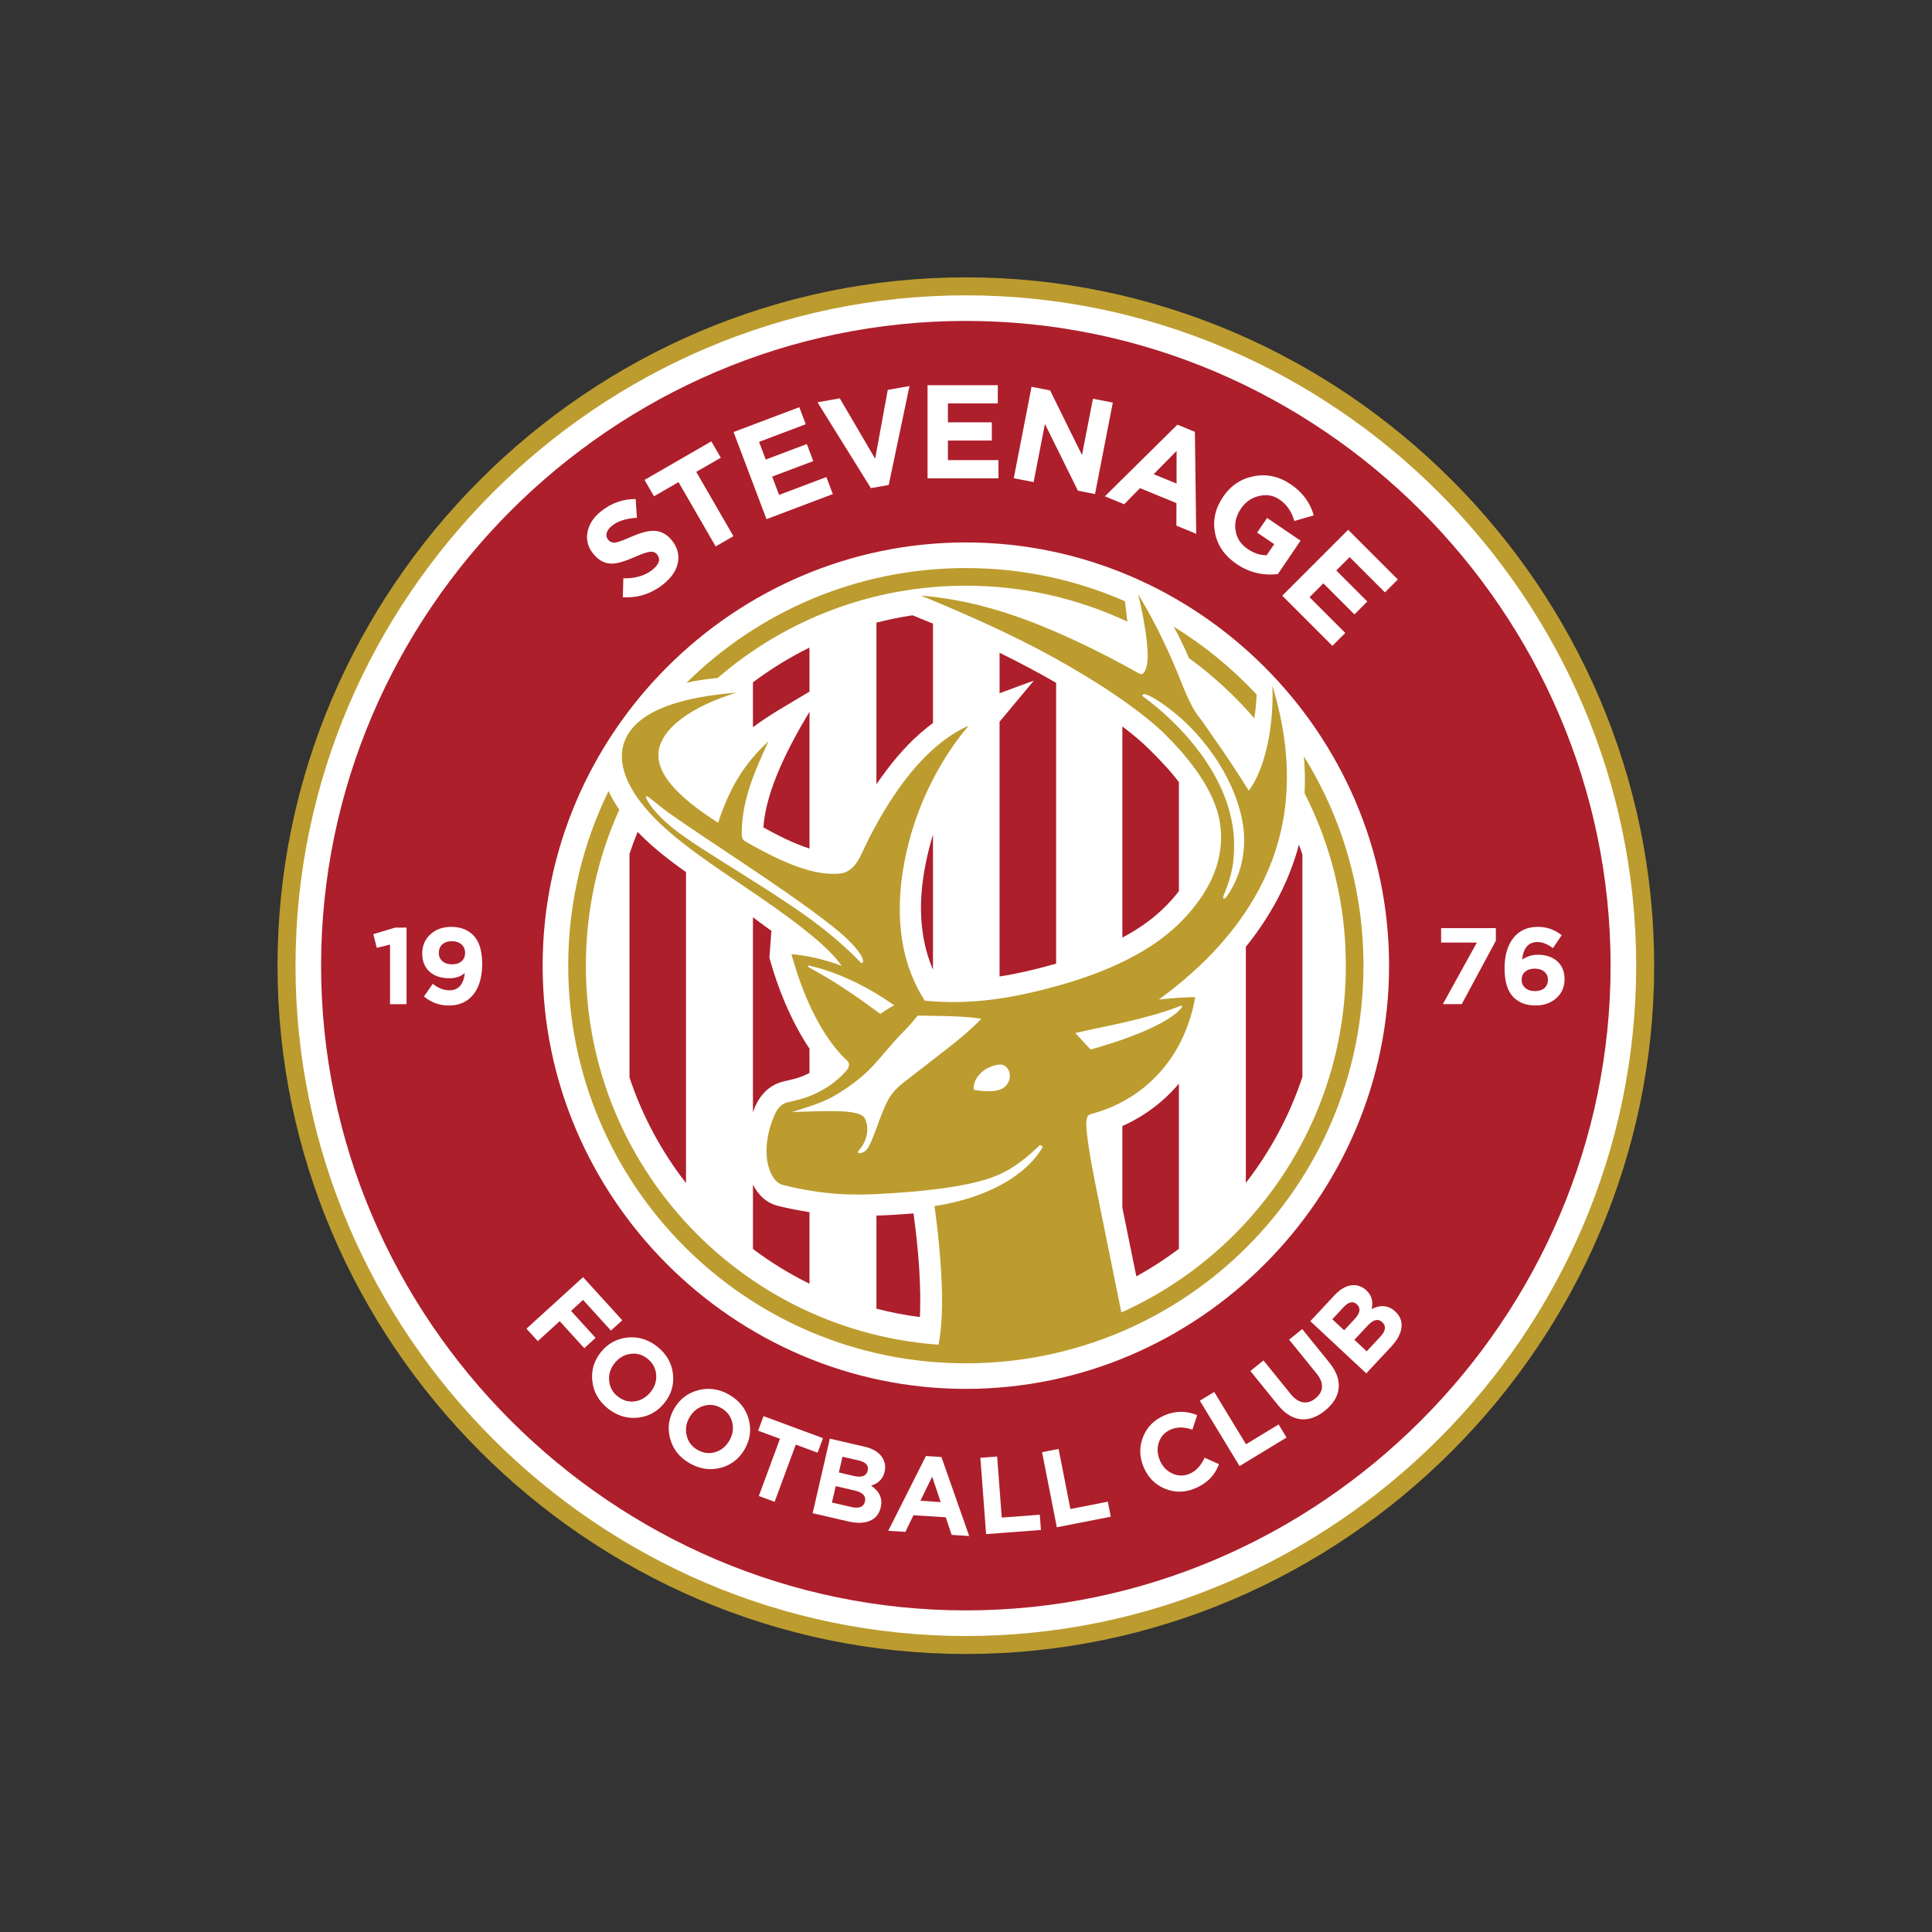 <svg xml:space="preserve" style="enable-background:new 0 0 500 500;" viewBox="0 0 500 500" y="0px" x="0px" xmlns:xlink="http://www.w3.org/1999/xlink" xmlns="http://www.w3.org/2000/svg" id="Layer_1" version="1.1">
<rect x="0" y="0" width="500" height="500" fill="#333333" stroke="none"/>
<style type="text/css">
	.st0{fill-rule:evenodd;clip-rule:evenodd;fill:#BC9C2F;}
	.st1{fill-rule:evenodd;clip-rule:evenodd;fill:#FFFFFF;}
	.st2{fill-rule:evenodd;clip-rule:evenodd;fill:#AD1F2B;}
</style>
<g transform="matrix(.529 0 0 .529 122.5 -22.75)">
	<path d="M240.95,178.69c184.73,0,336.74,152.01,336.74,336.74S425.68,852.18,240.95,852.18S-95.8,700.16-95.8,515.43
		S56.21,178.69,240.95,178.69L240.95,178.69z" class="st0"></path>
	<path d="M240.95,187.49c179.9,0,327.94,148.04,327.94,327.94S420.85,843.38,240.95,843.38
		C61.04,843.38-87,695.34-87,515.43S61.04,187.49,240.95,187.49z" class="st1"></path>
	<path d="M240.95,200.01c173.04,0,315.42,142.39,315.42,315.42S413.98,830.85,240.95,830.85S-74.48,688.47-74.48,515.43
		S67.91,200.01,240.95,200.01z" class="st2"></path>
	<path d="M240.95,308.38c113.58,0,207.05,93.46,207.05,207.05s-93.47,207.05-207.05,207.05
		c-113.58,0-207.05-93.46-207.05-207.05S127.36,308.38,240.95,308.38z" class="st1"></path>
	<path d="M240.95,320.91c27.67,0,53.98,5.79,77.81,16.21c0.43,3.01,0.83,6.56,1.21,10.02
		c-23.98-11.28-50.76-17.6-79.02-17.6c-46.4,0-88.84,17.01-121.41,45.14c-5.14,0.52-10.5,1.23-15.23,2.33
		C139.43,342.32,187.69,320.91,240.95,320.91L240.95,320.91z M342.61,349.57c15.01,9.22,28.66,20.42,40.61,33.23
		c-0.16,3.67-0.54,7.64-1.14,11.66c-9.46-11.03-20.19-20.93-31.97-29.49C347.89,359.82,345.4,354.6,342.61,349.57z M406.32,413
		c18.47,29.75,29.15,64.85,29.15,102.44c0,107.42-87.11,194.53-194.53,194.53S46.42,622.85,46.42,515.43
		c0-30.63,7.09-59.61,19.72-85.39c1.47,3.14,3.27,6.18,5.26,9.07c-10.5,23.29-16.35,49.12-16.35,76.32
		c0,102.65,83.25,185.9,185.9,185.9c102.65,0,185.9-83.25,185.9-185.9c0-30.35-7.28-58.99-20.18-84.3
		C406.96,425.09,406.83,418.65,406.32,413L406.32,413z" class="st0"></path>
	<path d="M285.11,377.05v137.38c-0.47,0.13-0.94,0.27-1.41,0.4c-8.87,2.49-17.54,4.54-26.26,5.9V396.09L274.2,376
		c-5.31,1.87-11.07,4.07-16.75,6.16v-19.79C266.82,366.95,276.06,371.84,285.11,377.05z M345.18,425.66v53.3
		c-4.95,6.51-11.23,12.29-17.61,16.67c-3.2,2.2-6.57,4.22-10.05,6.08V398.42c4.82,3.63,9.57,7.57,13.64,11.64
		C335.97,414.88,340.97,420.03,345.18,425.66z M345.18,573.13v80.83c-6.59,4.97-13.55,9.48-20.83,13.48
		c-2.28-11.2-4.57-22.4-6.83-33.6v-39.96C328.45,589.02,337.76,581.92,345.18,573.13z M403.92,456.2c0.58,1.59,1.14,3.2,1.67,4.81
		v108.85c-6.26,18.93-15.69,36.42-27.66,51.84V506.2C390.66,490.39,399.24,473.72,403.92,456.2L403.92,456.2z M218.45,687.35
		c-7.23-0.93-14.32-2.31-21.25-4.11v-45.55c5.87-0.16,11.73-0.52,17.49-1c0.22-0.02,0.43-0.04,0.65-0.06
		c2.01,14.78,3.47,30.27,3.28,45.11C218.61,683.33,218.56,685.27,218.45,687.35L218.45,687.35z M197.2,426.65v-79.02
		c5.77-1.5,11.65-2.71,17.64-3.61l0.08,0.03c3.32,1.37,6.63,2.71,9.94,4.05v48.63c-8.55,6.26-16.03,14.23-22.27,22.49
		C200.75,421.67,198.95,424.14,197.2,426.65z M224.87,451.31v66.1c-5.16-12.02-6.63-25.11-5.53-38.38
		C220.07,470.19,222.13,460.3,224.87,451.31z M164.46,671.05c-9.77-4.81-19.03-10.52-27.66-17.01v-31.41
		c2.76,5.2,6.63,8.98,12.59,10.42c5.02,1.21,10.03,2.2,15.07,2.96L164.46,671.05z M136.79,587.17v-95.42
		c2.73,2.01,6.02,4.51,9.02,6.66l-0.96,13.17c3.89,14.28,10.55,31.02,19.6,44.44v11.87c-0.49,0.27-0.98,0.52-1.47,0.76
		c-3.87,1.86-7.18,2.46-11.29,3.44c-5.42,1.29-9.23,4.52-11.97,8.77C138.46,582.81,137.54,584.96,136.79,587.17z M136.79,398.8
		v-21.97c8.63-6.49,17.89-12.2,27.66-17.01v21.55C155.05,387.06,144.73,392.72,136.79,398.8L136.79,398.8z M164.46,391.19v66.95
		c-8.1-2.57-16.59-7.02-22.54-10.33C143.07,429.45,154.62,407.6,164.46,391.19z M104.05,621.8c-11.96-15.37-21.39-32.81-27.66-51.69
		V460.75c1.21-3.64,2.54-7.23,3.98-10.76l0.23,0.24c6.92,7.14,15.01,13.48,23.45,19.43V621.8z" class="st2"></path>
	<path d="M226.02,706.58c1.83-4.76,3.12-13.67,3.26-24.7c0.18-14.19-1.31-31.9-3.67-48.83
		c24.96-3.88,44.37-14.26,52.99-28.94l-1.37-1c-5.57,5.42-12.35,11.34-21.05,14.97c-10.07,4.2-25.77,6.61-42.38,7.99
		c-11,0.92-22.4,1.67-32.84,1.18c-11.47-0.54-21.78-2.63-29.08-4.4c-3.19-0.77-4.83-3.01-6.08-5.49c-3.51-6.97-3.09-17.5,1.02-27.6
		c1.43-3.52,3.09-6.55,6.98-7.47c3.19-0.76,8.25-1.71,13.79-4.37c4.59-2.21,10.09-5.6,14.86-11.06c1.7-1.94,1.64-3.73,0.62-4.74
		c-11.25-10.36-21.03-28.84-27.44-52.33c7.66,0.62,17.14,2.87,24.56,5.74c-6.28-9.27-22.13-21.34-40.39-33.89
		c-17.97-12.35-38.31-25.15-51.57-38.83c-12.6-13-18.97-26.85-13.75-38.33c6.45-14.19,27.94-20.54,54.29-22.6
		c-21.3,6.42-37.76,17.51-38.23,30.07c-0.34,9.16,7.76,19.92,29.21,33.55c5.1-15.35,11.52-27.75,24.6-39.79
		c-6.09,13.38-12.71,27.56-13.03,43.79c-0.09,4.51,0.22,4.29,4.09,6.47c13.49,7.58,31.42,16.5,45.25,14.19
		c2.01-0.44,4.22-1.8,5.96-3.93c2.5-3.07,4.07-7.29,5.97-11.12c5.2-10.47,11.26-20.78,18.32-30.13
		c7.72-10.2,18.48-21.24,31.43-26.97c-10.47,12.3-19.11,27.39-25.02,43.41c-4.45,12.07-7.34,25.24-8.29,36.73
		c-1.51,18.3,0.89,37.35,11.81,54.41c22.7,2.22,43.2-1.16,65.72-7.47c17.31-4.85,33.71-11.54,47.02-20.67
		c12.21-8.37,22.5-20.04,27.84-31.9c5.4-11.99,5.57-24.18,1.89-34.64c-4.49-12.77-14.08-24.78-24.62-35.34
		c-10.86-10.87-31.83-25.2-54.54-37.74c-20.68-11.41-42.53-21.09-65.17-30.42c23.69,1.94,45.1,8.8,64.96,17.33
		c14.72,6.32,28.59,13.4,41.92,20.88c2.39,1.34,3.96-3.1,4.05-7.85c0.17-8.48-2.57-22.52-4.66-30.98c4.88,7.94,9.01,16,11.62,21.4
		c4.29,8.86,6.7,14.76,9.16,20.79c1.69,4.13,3.22,8.31,6.13,13.56c1.62,2.92,3.17,4.65,4.81,6.87c1.45,1.96,2.99,4.43,4.74,6.87
		c5.82,8.11,12.46,18.27,17.67,26.58c8.68-11.75,12.26-33.21,11.54-51.36c15.66,51.72,4.67,92.61-25.68,126.82
		c-8.49,9.57-18.51,18.37-29.84,26.71c4.98-0.51,12.79-1.27,17.77-1.1c-5.32,29.86-24.87,49.89-49.98,56.83
		c-2.57,0.71-2.97,1.04-3.29,4.12c-0.23,2.23,0.37,7.21,1.28,13.14c1.1,7.17,2.81,15.75,4.19,22.6c4.12,20.61,8.38,41.2,12.53,61.81
		C301.44,701.81,238.88,708.26,226.02,706.58L226.02,706.58z" class="st0"></path>
	<g>
		<path d="M217.36,539.86c-1.03,1.26-2.26,2.85-3.89,4.66c-2.09,2.33-4.57,4.69-7.15,7.56
			c-4.74,5.27-9.03,10.76-13.57,15.16c-3.85,3.73-9.11,7.53-13.65,10.39c-7.45,4.68-13.72,6.39-23.23,9.41
			c17.75-0.58,31.86-1.29,35.16,2.45c1.96,2.22,3.35,9.88-2.46,16.31c-0.72,0.8-0.45,1.48,0.35,1.39c1.29-0.11,2.56-0.66,3.53-1.78
			c1.42-1.63,2.42-4.47,3.52-7.2c2.92-7.2,5.33-16.32,9.98-21.43c3.22-3.54,6.88-5.92,10.75-8.99
			c10.68-8.47,22.92-17.11,31.83-26.35C239.99,539.84,223.24,540.04,217.36,539.86L217.36,539.86z M327.74,383.82
			c17.14,12.57,31.65,29.5,38.85,46.53c3.52,8.32,5.75,17.47,5.61,26.87c-0.11,7.77-0.96,13.78-5.09,23.75
			c-0.31,0.76-0.36,1.55-0.07,1.67s0.93-0.26,1.32-0.79c6.49-8.9,9.33-20.18,8.64-30.99c-0.69-10.85-5.47-24.56-14.23-37.44
			c-4.65-6.84-10.63-13.91-17.85-20.13c-4.78-4.12-12.11-9.51-16.16-10.61C327.63,382.36,326.78,383.12,327.74,383.82L327.74,383.82
			z M84.56,433.49c1.58,3.51,5.88,8.76,12.45,14.19c7.15,5.91,20.23,13.93,34.94,23.18c8.6,5.41,17.27,10.92,25.65,16.66
			c10.76,7.37,20.87,15.01,32,26.45c0.39,0.4,0.99,0.1,1.05-0.45c0.29-2.75-4.48-8.37-10.64-13.78c-2.86-2.51-6.35-5.18-10.02-7.96
			c-21.04-15.95-53.52-36.44-74.08-50.88c-3.49-2.45-6.86-5.45-10.29-8.02C84.8,432.27,84.14,432.55,84.56,433.49L84.56,433.49z
			 M244.85,576.17c-0.75-5.48,5.05-11.73,12.65-12.35c3.83-0.31,6.94,5,3.53,9.8C257.99,577.92,249.52,577.04,244.85,576.17
			L244.85,576.17z M294.48,548.39c2.49,2.74,4.98,5.31,7.47,8.05c21.77-6.01,39.13-13.7,44.37-20.23c0.56-0.71,0.6-1.66-0.85-0.91
			C328.54,541.87,308.12,545.19,294.48,548.39L294.48,548.39z M164.32,516.35c4.61,2.53,9.73,5.43,15.33,9.06
			c5.96,3.85,12.46,8.5,19.46,13.61c2.12-1.36,4.86-3.33,6.79-4.16c-9.57-6.9-25-15.64-41.2-19.36
			C163.71,515.1,163.05,515.76,164.32,516.35L164.32,516.35z" class="st1"></path>
		<path d="M92.83,328.91c-5.86,4.63-12.42,6.72-19.7,6.26l0.25-9.24c5.8,0.12,10.5-1.24,14.11-4.09
			c3.44-2.72,4.25-5.23,2.42-7.55c-0.81-1.02-1.91-1.48-3.32-1.36c-1.5,0.13-3.99,0.97-7.48,2.51c-4.96,2.2-8.76,3.3-11.42,3.29
			c-3.46,0.03-6.51-1.63-9.15-4.97c-2.56-3.24-3.44-6.77-2.65-10.6c0.76-3.81,2.97-7.16,6.65-10.07c5.07-4.01,10.7-5.99,16.88-5.94
			l0.59,9.16c-5.23,0.31-9.26,1.59-12.08,3.82c-1.46,1.16-2.36,2.37-2.7,3.62c-0.33,1.2-0.11,2.27,0.64,3.23
			c0.91,1.16,2.13,1.64,3.63,1.45c1.38-0.21,3.98-1.15,7.8-2.84c4.69-2.05,8.47-3.01,11.32-2.89c3.35,0.18,6.21,1.76,8.57,4.76
			c2.74,3.47,3.68,7.18,2.82,11.13C99.18,322.35,96.78,325.79,92.83,328.91z" class="st1"></path>
		<path d="M100.38,278.88l-12.01,6.93l-4.62-8.01l32.7-18.88l4.62,8.01l-12.01,6.93l18.17,31.46l-8.68,5.01
			L100.38,278.88z" class="st1"></path>
		<path d="M127.31,254.36l32.16-12.15l3.15,8.34l-22.84,8.63l3.27,8.65l20.1-7.59l3.15,8.34l-20.1,7.59l3.38,8.95
			l23.14-8.74l3.15,8.34l-32.46,12.27L127.31,254.36z" class="st1"></path>
		<path d="M168.37,239.81l10.9-1.92l17.31,29.54l6.16-33.68l10.64-1.88l-10.17,48.4l-8.72,1.54L168.37,239.81z" class="st1"></path>
		<path d="M222.2,231.45h34.38v8.92h-24.41v9.25h21.49v8.92h-21.49v9.57h24.74v8.92h-34.7V231.45z" class="st1"></path>
		<path d="M273.08,232.24l9.08,1.76l15.61,31.62l5.35-27.55l9.72,1.89l-8.7,44.74l-8.37-1.63l-16.14-32.65l-5.53,28.44
			l-9.71-1.89L273.08,232.24z" class="st1"></path>
		<path d="M344.45,250.76l8.55,3.51l0.65,49.88l-9.7-3.98l0.02-11.04l-17.83-7.31l-7.73,7.88l-9.46-3.88L344.45,250.76z
			 M344.03,279.58l0.01-15.97l-11.21,11.38L344.03,279.58z" class="st1"></path>
		<path d="M373.4,318.93c-5.85-3.98-9.37-9.07-10.55-15.28c-1.2-6.11,0.13-12.01,3.99-17.68
			c3.68-5.42,8.67-8.75,14.97-9.98c6.39-1.22,12.4,0.09,18.04,3.92c5.82,3.95,9.58,9.03,11.3,15.23l-9.5,2.75
			c-1.32-4.62-3.74-8.13-7.26-10.52c-3.02-2.05-6.36-2.61-10.03-1.7c-3.68,0.86-6.63,2.92-8.85,6.19
			c-2.34,3.45-3.21,7.03-2.59,10.76c0.58,3.7,2.54,6.69,5.88,8.95c3.12,2.12,6.24,3.14,9.35,3.04l3.66-5.39l-8.35-5.67l4.87-7.16
			l16.37,11.13l-11.13,16.37C386.15,324.68,379.43,323.03,373.4,318.93z" class="st1"></path>
		<path d="M427.97,302.19l24.31,24.31l-6.31,6.31l-17.26-17.26l-6.54,6.54l15.19,15.19l-6.31,6.31l-15.19-15.19
			l-6.77,6.77l17.49,17.49l-6.31,6.31l-24.54-24.54L427.97,302.19z" class="st1"></path>
		<path d="M53.68,667.83l19.18,21.08l-5.54,5.04l-13.64-14.99l-5.89,5.36l12.02,13.21l-5.54,5.04l-12.02-13.21
			l-10.72,9.75l-5.54-6.09L53.68,667.83z" class="st1"></path>
		<path d="M65.7,731.96c-4.43-3.59-6.93-8.04-7.49-13.36c-0.58-5.24,0.84-9.96,4.25-14.17
			c3.39-4.18,7.73-6.54,13.02-7.07c5.34-0.54,10.23,0.99,14.67,4.58c4.43,3.59,6.94,8.05,7.53,13.39c0.55,5.22-0.88,9.93-4.29,14.14
			c-3.39,4.18-7.72,6.55-12.98,7.11C75.03,737.09,70.13,735.55,65.7,731.96L65.7,731.96z M70.56,726.12
			c2.55,2.06,5.37,2.88,8.47,2.46c3.02-0.44,5.57-1.95,7.66-4.53c2.06-2.55,2.99-5.36,2.76-8.43c-0.23-3.17-1.62-5.79-4.17-7.85
			c-2.55-2.06-5.36-2.87-8.43-2.42c-3.05,0.42-5.62,1.92-7.7,4.5c-2.06,2.55-2.97,5.37-2.72,8.46
			C66.64,721.45,68.01,724.06,70.56,726.12z" class="st1"></path>
		<path d="M105.77,758.84c-4.94-2.85-8.1-6.86-9.49-12.02c-1.39-5.08-0.73-9.97,1.98-14.67
			c2.69-4.66,6.61-7.67,11.75-9.02c5.19-1.36,10.26-0.62,15.2,2.23c4.94,2.85,8.12,6.87,9.53,12.05c1.36,5.07,0.68,9.94-2.03,14.64
			c-2.69,4.66-6.6,7.68-11.71,9.05C115.79,762.44,110.71,761.69,105.77,758.84L105.77,758.84z M109.66,752.31
			c2.84,1.64,5.76,2.01,8.75,1.1c2.91-0.91,5.2-2.8,6.86-5.67c1.64-2.84,2.11-5.76,1.41-8.76c-0.73-3.09-2.51-5.46-5.35-7.1
			c-2.84-1.64-5.74-2-8.71-1.07c-2.94,0.89-5.25,2.78-6.9,5.65c-1.64,2.84-2.1,5.77-1.37,8.78
			C105.05,748.31,106.82,750.67,109.66,752.31L109.66,752.31z" class="st1"></path>
		<path d="M150.01,746.89l-10.68-3.95l2.63-7.12l29.09,10.76l-2.63,7.12l-10.68-3.95l-10.35,27.99l-7.72-2.86
			L150.01,746.89z" class="st1"></path>
		<path d="M174.41,746.83l16.94,3.91c4.2,0.97,7.13,2.78,8.79,5.43c1.28,2.05,1.63,4.35,1.05,6.88
			c-0.79,3.44-3,5.69-6.61,6.76c4.15,2.79,5.73,6.34,4.73,10.64c-0.75,3.27-2.58,5.48-5.48,6.64c-2.75,1.12-6.24,1.19-10.48,0.22
			l-17.35-4.01L174.41,746.83z M186.22,765.09c3.86,0.89,6.09,0.02,6.7-2.62c0.58-2.5-0.89-4.16-4.4-4.97l-7.92-1.83l-1.78,7.71
			L186.22,765.09z M184.97,780.28c3.79,0.87,5.99-0.04,6.62-2.75c0.61-2.64-1.07-4.42-5.03-5.33l-9.28-2.14l-1.85,8.02
			L184.97,780.28z" class="st1"></path>
		<path d="M221.42,755.32l7.58,0.49l13.58,38.66l-8.59-0.56l-2.87-8.6l-15.8-1.02l-3.96,8.16l-8.38-0.54L221.42,755.32z
			 M228.64,777.87l-4.18-12.44l-5.75,11.79L228.64,777.87z" class="st1"></path>
		<path d="M248.05,756.19l8.21-0.62l2.25,29.87l18.61-1.4l0.56,7.47l-26.83,2.02L248.05,756.19z" class="st1"></path>
		<path d="M278.24,753.45l8.08-1.59l5.77,29.39l18.32-3.59l1.44,7.35l-26.4,5.18L278.24,753.45z" class="st1"></path>
		<path d="M353.12,771.14c-5.06,2.13-10.01,2.18-14.85,0.15c-4.79-2.01-8.24-5.53-10.36-10.56
			c-2.1-5-2.19-9.91-0.28-14.74c1.95-4.92,5.54-8.48,10.77-10.68c5.1-2.14,10.34-2.14,15.72,0l-2.34,7.13
			c-3.9-1.38-7.4-1.41-10.49-0.12c-2.89,1.22-4.85,3.28-5.87,6.18c-1,2.86-0.86,5.82,0.42,8.87c1.27,3.02,3.28,5.18,6.02,6.46
			c2.8,1.34,5.65,1.39,8.54,0.18c3.09-1.3,5.55-3.92,7.37-7.86l7.01,3.15C362.8,764.76,358.91,768.7,353.12,771.14L353.12,771.14z" class="st1"></path>
		<path d="M355.41,728.26l7.04-4.28l15.56,25.59l15.95-9.7l3.89,6.4l-22.99,13.98L355.41,728.26z" class="st1"></path>
		<path d="M416.67,733.09c-3.96,3.21-7.91,4.62-11.85,4.23c-4.06-0.43-7.8-2.75-11.21-6.96l-13.46-16.62l6.4-5.18
			l13.33,16.46c1.89,2.33,3.89,3.67,6.01,4.02c2.07,0.34,4.1-0.29,6.09-1.91c1.99-1.62,3.06-3.44,3.2-5.48
			c0.12-2.12-0.74-4.31-2.58-6.58l-13.5-16.67l6.4-5.18l13.29,16.42c3.5,4.32,5.01,8.54,4.53,12.64
			C422.88,726.25,420.66,729.85,416.67,733.09z" class="st1"></path>
		<path d="M409.47,689.36l11.85-12.71c2.94-3.16,5.98-4.79,9.1-4.9c2.42-0.08,4.58,0.76,6.48,2.54
			c2.58,2.41,3.43,5.44,2.55,9.11c4.49-2.2,8.35-1.79,11.58,1.22c2.45,2.29,3.45,4.98,3.01,8.07c-0.4,2.94-2.09,6-5.05,9.18
			l-12.15,13.02L409.47,689.36z M431.19,688.26c2.7-2.9,3.06-5.27,1.08-7.11c-1.88-1.75-4.04-1.31-6.5,1.32l-5.54,5.95l5.79,5.4
			L431.19,688.26z M443.72,696.94c2.65-2.84,2.96-5.21,0.93-7.11c-1.98-1.85-4.36-1.29-7.13,1.69l-6.49,6.96l6.02,5.62
			L443.72,696.94z" class="st1"></path>
		<path d="M-40.76,505.12l-6.48,1.59l-1.7-6.7l10.68-3.19h5.58v37.46h-8.08L-40.76,505.12z" class="st1"></path>
		<path d="M-11.94,534.93c-4.61,0-8.68-1.47-12.22-4.41l4.31-6.22c2.66,2.13,5.37,3.19,8.13,3.19
			c4.43,0,6.94-2.82,7.55-8.45c-1.98,1.7-4.5,2.55-7.55,2.55c-4.07,0-7.3-1.06-9.67-3.19c-2.41-2.16-3.61-5.14-3.61-8.93
			c0-3.76,1.31-6.86,3.93-9.3c2.66-2.48,6.08-3.72,10.26-3.72c4.46,0,8.04,1.35,10.73,4.04c2.94,2.94,4.41,7.65,4.41,14.14
			c0,6.16-1.38,11.05-4.14,14.67C-2.73,533.05-6.77,534.93-11.94,534.93L-11.94,534.93z M-10.4,514.79c1.98,0,3.56-0.53,4.73-1.59
			c1.1-1.03,1.65-2.37,1.65-4.04c0-1.66-0.58-3.03-1.75-4.09c-1.17-1.06-2.76-1.59-4.78-1.59c-1.98,0-3.54,0.53-4.68,1.59
			c-1.1,1.03-1.65,2.41-1.65,4.14c0,1.67,0.58,3.01,1.75,4.04C-13.96,514.27-12.38,514.79-10.4,514.79z" class="st1"></path>
		<path d="M490.94,504.13h-17.48v-7.07h26.78v6.16l-16.69,31.03h-9.25L490.94,504.13z" class="st1"></path>
		<path d="M519.65,534.91c-4.5,0-8.08-1.33-10.74-3.98c-2.94-2.94-4.41-7.67-4.41-14.19c0-6.02,1.33-10.84,3.99-14.45
			c2.87-3.9,6.98-5.85,12.33-5.85c4.32,0,8.2,1.36,11.64,4.09l-4.3,6.32c-2.62-1.98-5.15-2.98-7.6-2.98c-4.36,0-6.85,2.87-7.49,8.61
			c2.41-1.59,4.98-2.39,7.71-2.39c3.83,0,6.93,1.01,9.3,3.03c2.52,2.16,3.77,5.14,3.77,8.93c0,3.76-1.35,6.86-4.04,9.3
			C527.11,533.72,523.73,534.91,519.65,534.91L519.65,534.91z M519.33,527.89c1.98,0,3.56-0.51,4.73-1.54
			c1.1-1.03,1.65-2.37,1.65-4.04c0-1.59-0.57-2.89-1.7-3.88c-1.2-1.03-2.8-1.54-4.78-1.54c-1.98,0-3.54,0.51-4.68,1.54
			c-1.13,0.96-1.7,2.27-1.7,3.93c0,1.6,0.58,2.91,1.75,3.93C515.77,527.36,517.35,527.89,519.33,527.89L519.33,527.89z" class="st1"></path>
	</g>
</g>
</svg>
